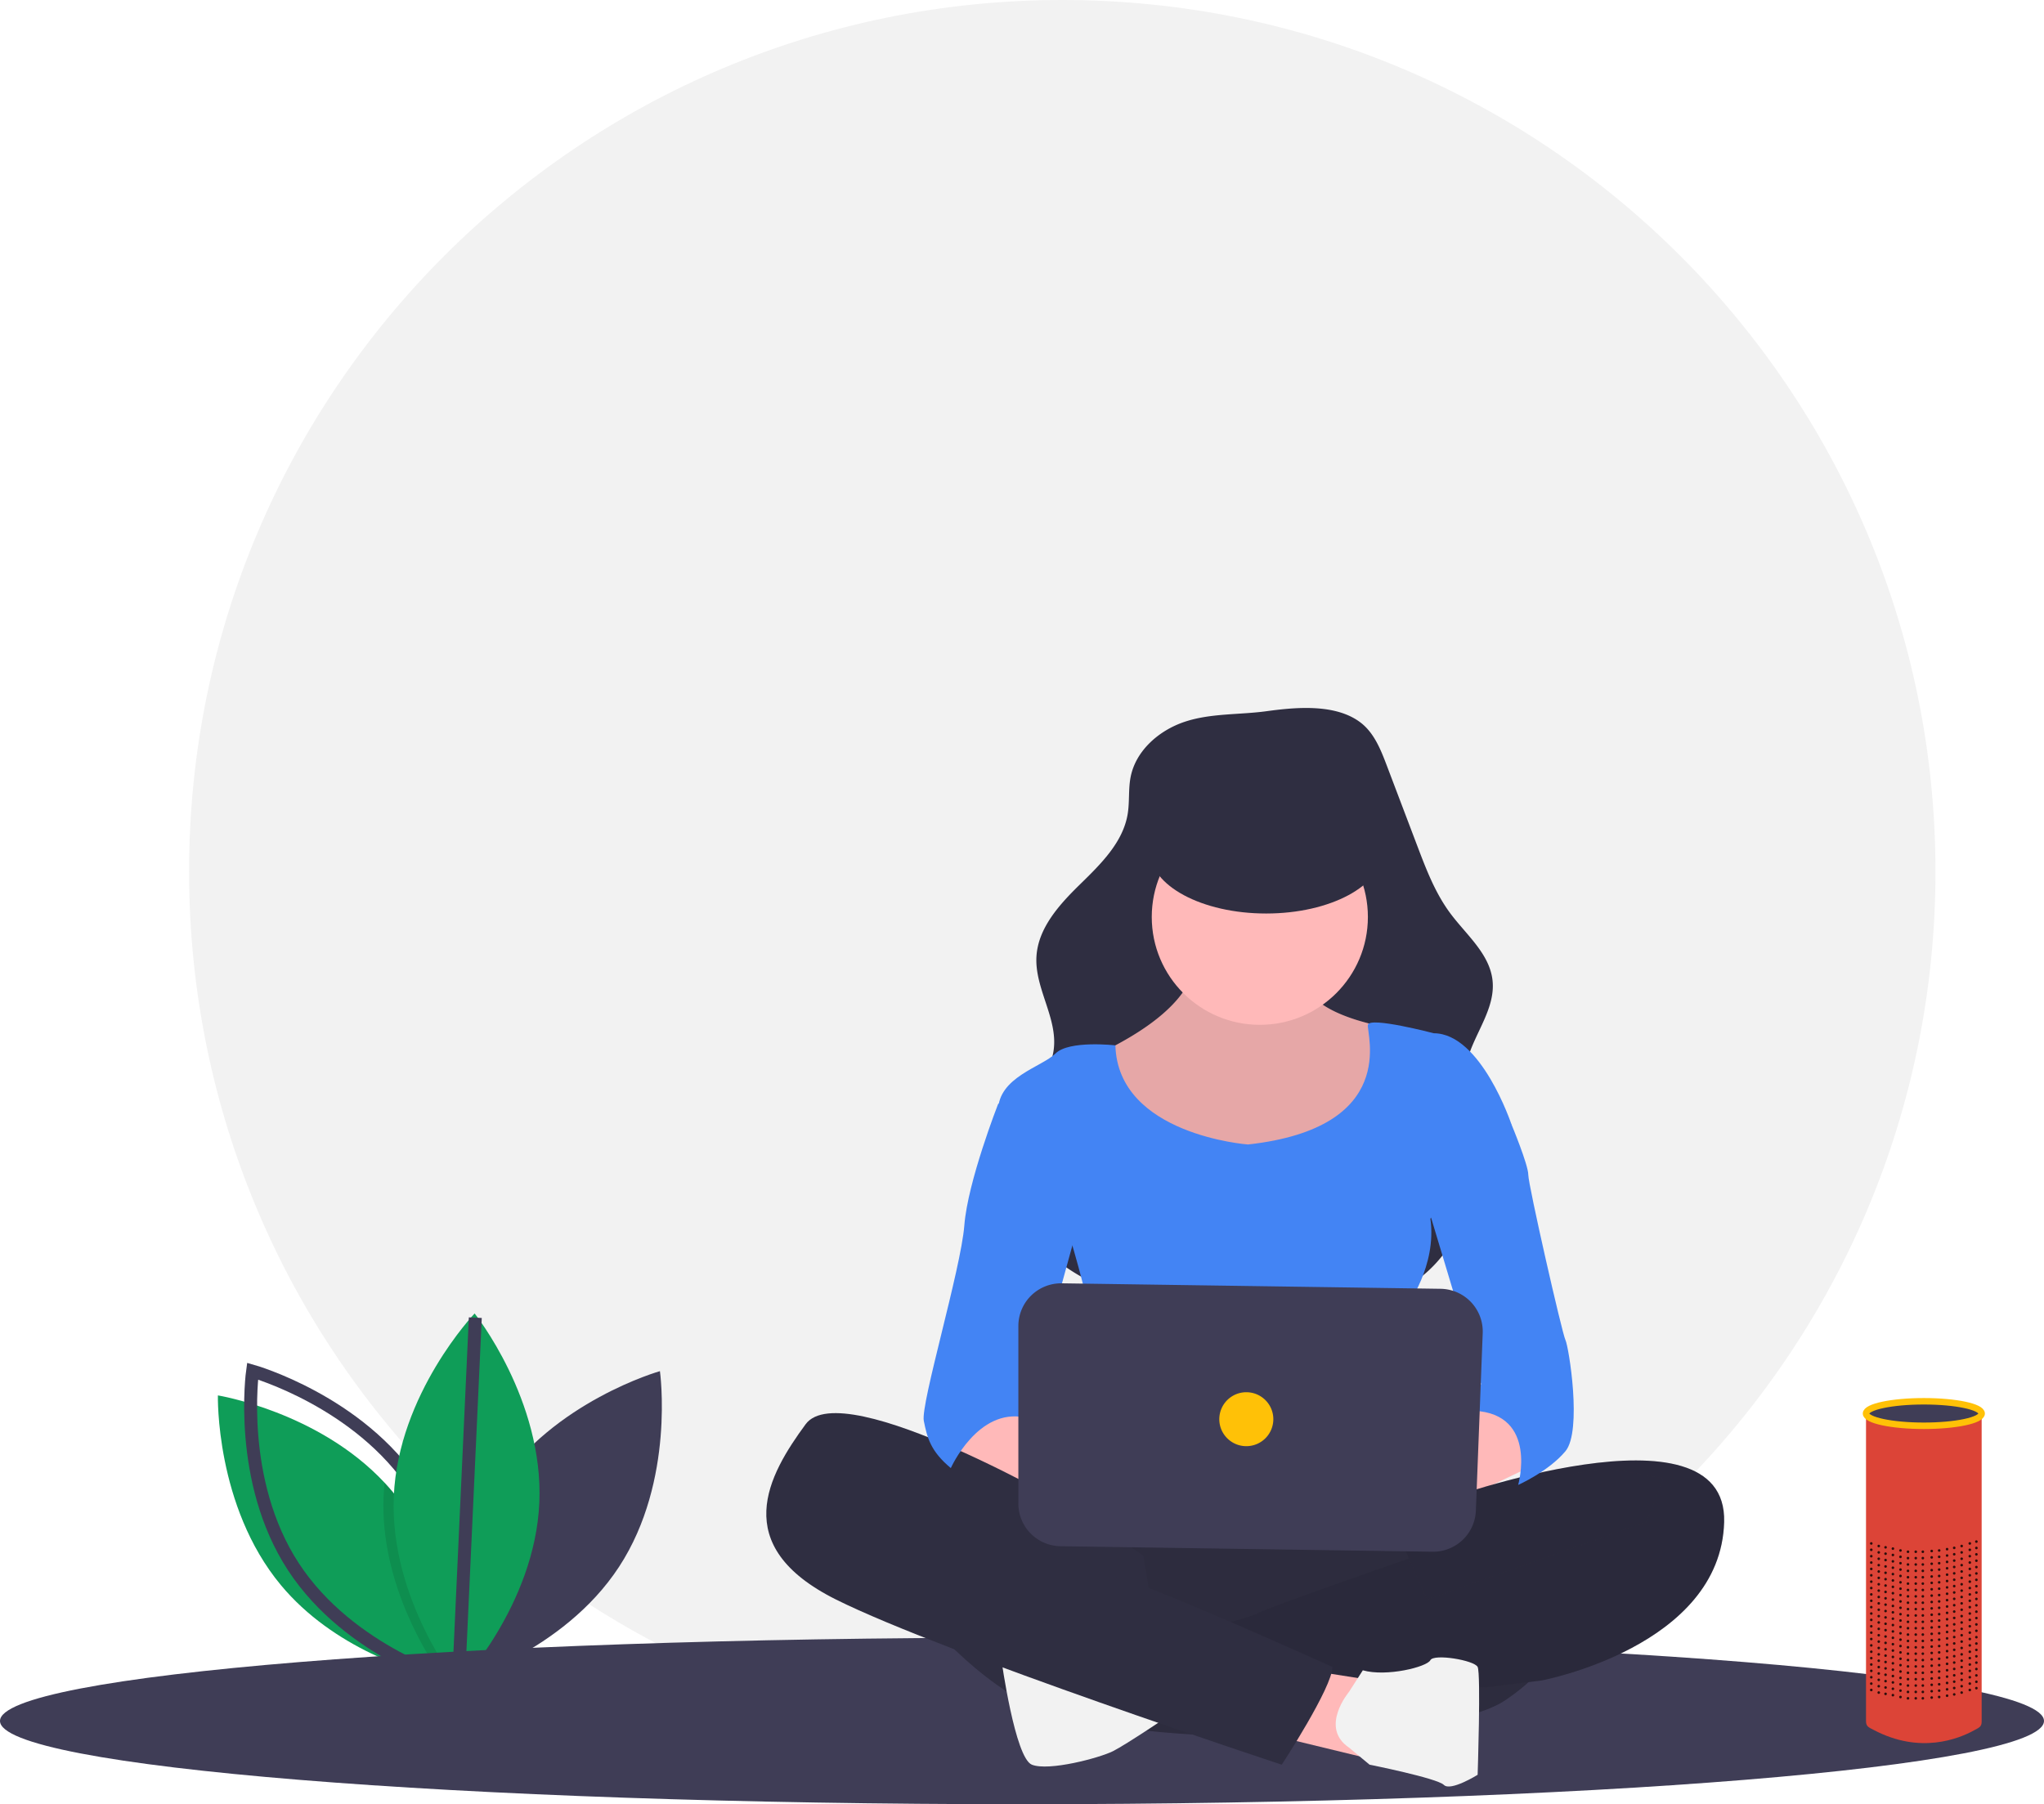<svg viewBox="0 0 316 279" fill="none" xmlns="http://www.w3.org/2000/svg"><path d="M164.227 269.549c74.556 0 134.995-60.341 134.995-134.775S238.783 0 164.227 0C89.672 0 29.232 60.34 29.232 134.774s60.44 134.775 134.995 134.775z" fill="#F2F2F2"/><path d="M76.848 229.994c-8.695 13.314-6.313 30.247-6.313 30.247s16.481-4.652 25.177-17.966c8.696-13.313 6.313-30.246 6.313-30.246s-16.481 4.652-25.177 17.965z" fill="#3F3D56"/><path d="M70.489 260.086s-.212-.033-.601-.112c-.311-.063-.74-.153-1.262-.277-4.67-1.099-17.088-4.816-25.206-14.587-10.161-12.235-9.734-29.329-9.734-29.329s15.537 2.52 25.775 13.508c.443.472.875.961 1.295 1.468 8.841 10.646 9.665 24.97 9.73 28.511.01.53.003.818.003.818z" fill="#0F9D58"/><path d="M64.222 229.994c8.696 13.314 6.313 30.247 6.313 30.247s-16.481-4.652-25.177-17.966c-8.696-13.313-6.313-30.246-6.313-30.246s16.481 4.652 25.177 17.965z" stroke="#3F3D56" stroke-width="2" stroke-miterlimit="10"/><path opacity=".1" d="M70.487 259.268c-.23.276-.433.512-.6.706-.369.42-.578.641-.578.641s-.255-.32-.683-.918c-2.348-3.269-9.904-14.893-9.32-28.32.03-.703.083-1.4.155-2.088.443.472.875.961 1.295 1.468 8.841 10.646 9.665 24.97 9.73 28.511z" fill="#000"/><path d="M83.38 232.348c-.687 15.879-12.494 28.267-12.494 28.267s-10.692-13.358-10.005-29.237c.687-15.88 12.494-28.267 12.494-28.267s10.692 13.358 10.005 29.237z" fill="#0F9D58"/><path d="M70.886 260.165l2.596-56.406" stroke="#3F3D56" stroke-width="2" stroke-miterlimit="10"/><path d="M158 279c87.261 0 158-5.765 158-12.877 0-7.112-70.739-12.877-158-12.877S0 259.011 0 266.123C0 273.235 70.739 279 158 279z" fill="#3F3D56"/><path d="M183.111 111.628c-3.939 1.328-7.508 4.434-8.314 8.506-.374 1.888-.145 3.85-.46 5.748-.73 4.403-4.191 7.765-7.384 10.888-3.192 3.123-6.489 6.752-6.722 11.208-.256 4.88 3.289 9.452 2.676 14.3-.713 5.632-6.671 9.282-8.144 14.765-.984 3.661.221 7.605 2.204 10.838 3.779 6.161 10.238 10.343 17.116 12.585 6.879 2.242 14.204 2.714 21.439 2.79 8.81.092 18.375-.663 24.995-6.468a19.98 19.98 0 006.647-13.014c.629-6.724-2.182-13.672-.243-20.142 1.22-4.072 4.28-7.791 3.824-12.016-.447-4.132-4.061-7.06-6.541-10.398-2.315-3.116-3.72-6.797-5.097-10.425l-4.711-12.415c-.926-2.44-1.943-5.007-4.007-6.609-3.863-2.998-10.076-2.409-14.594-1.791-4.191.574-8.654.291-12.684 1.65z" fill="#2F2E41"/><path d="M184.586 147.791s2.089 6.776-13.574 14.594c-15.662 7.819 1.566 16.158 1.566 16.158l18.273 4.17s18.795-2.606 20.884-5.733c2.088-3.128 5.743-13.552 4.698-15.116a24.376 24.376 0 00-2.61-3.127s-12.53-2.085-12.008-7.819c.522-5.733-17.229-3.127-17.229-3.127z" fill="#FFB9B9"/><path opacity=".1" d="M184.586 147.791s2.089 6.776-13.574 14.594c-15.662 7.819 1.566 16.158 1.566 16.158l18.273 4.17s18.795-2.606 20.884-5.733c2.088-3.128 5.743-13.552 4.698-15.116a24.376 24.376 0 00-2.61-3.127s-12.53-2.085-12.008-7.819c.522-5.733-17.229-3.127-17.229-3.127z" fill="#000"/><path d="M194.767 158.476c9.227 0 16.707-7.467 16.707-16.679s-7.48-16.679-16.707-16.679-16.707 7.467-16.707 16.679 7.48 16.679 16.707 16.679z" fill="#FFB9B9"/><path d="M192.94 176.98s-20.121-1.469-20.502-15.329c0 0-7.169-.829-9.257 1.256s-8.875 3.648-8.875 8.861c0 5.212 11.485 20.849 11.485 20.849s6.265 20.849 3.655 24.497c-2.61 3.649-3.133 13.031-3.133 13.031s26.105-2.085 30.281 0c4.177 2.085 20.883 2.085 21.928 0 1.044-2.085-1.045-28.146-1.045-28.146s4.699-6.255 3.655-13.552l12.53-14.595s-4.699-14.073-12.008-14.073c0 0-9.919-2.606-10.18-1.303-.261 1.303 4.959 15.898-18.534 18.504z" fill="#4384F4"/><path d="M145.952 222.848s4.699 7.297 16.707 8.861c12.008 1.563 14.096-2.606 13.052-3.649-1.044-1.042-13.574-5.733-13.574-5.733l-7.309-5.734-8.876 6.255zm85.622-6.255L218 224.412s-17.751-1.043-10.964 4.169c6.787 5.213 19.317 3.128 19.317 3.128l12.008-5.734-6.787-9.382z" fill="#FFB9B9"/><path d="M163.703 230.145s-12.53 30.753 2.61 35.444c15.141 4.691 56.907 3.648 66.305-2.607 9.397-6.254 12.008-14.594 10.442-17.2-1.567-2.606-12.008-9.903-19.318-10.425-7.309-.521-60.039-5.212-60.039-5.212z" fill="#2F2E41"/><path opacity=".05" d="M163.703 230.145s-12.53 30.753 2.61 35.444c15.141 4.691 56.907 3.648 66.305-2.607 9.397-6.254 12.008-14.594 10.442-17.2-1.567-2.606-12.008-9.903-19.318-10.425-7.309-.521-60.039-5.212-60.039-5.212z" fill="#000"/><path d="M222.848 232.056s44.227-15.984 43.705 3.301c-.522 19.286-28.192 24.498-28.192 24.498l-8.354 1.043-45.943 1.563s1.566-8.339-2.088-9.382c0 0 12.008-3.127 12.53-3.648.522-.522 30.281-10.946 32.369-11.468 2.088-.521 8.353-4.691 13.052-4.169 0 0 5.221-4.17 10.964-3.128l-16.185 1.043-11.858.347z" fill="#2F2E41"/><path opacity=".1" d="M222.848 232.056s44.227-15.984 43.705 3.301c-.522 19.286-28.192 24.498-28.192 24.498l-8.354 1.043-45.943 1.563s1.566-8.339-2.088-9.382c0 0 12.008-3.127 12.53-3.648.522-.522 30.281-10.946 32.369-11.468 2.088-.521 8.353-4.691 13.052-4.169 0 0 5.221-4.17 10.964-3.128l-16.185 1.043-11.858.347z" fill="#000"/><path d="M215.034 234.644l5.576 12.702 33.935-11.989 2.611-6.776-8.876-1.563-17.843 3.127-7.739 2.085-7.664 2.414z" fill="#2F2E41"/><path opacity=".1" d="M215.034 234.644l5.576 12.702 33.935-11.989 2.611-6.776-8.876-1.563-17.843 3.127-7.739 2.085-7.664 2.414z" fill="#000"/><path d="M142.82 249.952s9.919 12.509 21.405 15.637c11.486 3.127 17.751-1.043 17.751-1.043l-3.655-14.594-1.566-9.382-6.787-4.691-13.574-6.255-16.185-5.212s-6.787-1.043-6.787 0c0 1.042 6.265 16.679 6.265 16.679l3.133 8.861z" fill="#2F2E41"/><path d="M154.828 256.728s2.088 15.115 4.698 16.158c2.611 1.042 10.442-1.043 12.53-2.085 2.089-1.043 9.187-5.852 9.187-5.852s-24.849-9.264-26.415-8.221z" fill="#F2F2F2"/><path d="M202.337 258.291l9.92 1.564-1.045 11.988-13.835-3.355 4.96-10.197z" fill="#FFB9B9"/><path d="M208.552 261.628s-4.649 5.524.05 8.652l3.133 2.606s10.441 2.085 11.485 3.127c1.045 1.043 5.221-1.563 5.221-1.563s.522-15.637 0-16.68c-.522-1.042-6.787-2.085-7.309-1.042-.522 1.042-6.787 2.606-10.442 1.563l-2.138 3.337z" fill="#F2F2F2"/><path d="M166.835 233.794s-36.545-21.371-42.288-13.552c-5.743 7.818-12.008 18.764 4.698 27.104 16.707 8.339 68.915 25.54 68.915 25.54s7.832-11.988 7.832-15.116c0 0-27.671-12.509-32.369-13.552-4.699-1.042-23.494-13.03-26.105-14.073-2.61-1.042-6.265-4.17-6.265-4.17l25.582 7.819z" fill="#2F2E41"/><path d="M156.394 169.161l-2.089 1.564s-4.698 11.988-5.22 18.764c-.522 6.776-6.787 27.625-6.265 30.232.522 2.606 1.044 4.691 4.176 7.297 0 0 4.177-9.382 11.486-7.819l8.876-32.316-10.964-17.722zm73.091 0l4.177 4.691s2.61 6.255 2.61 7.819 5.221 24.498 5.743 25.54c.522 1.043 2.611 14.073 0 17.201-2.61 3.127-7.309 5.212-7.309 5.212s3.133-10.946-6.787-11.467l1.044-4.17-9.397-31.274 9.919-13.552z" fill="#4384F4"/><path d="M157.438 205.047v27.455c0 1.734.683 3.398 1.902 4.633a6.613 6.613 0 004.612 1.967l57.511.851a6.62 6.62 0 004.647-1.81 6.597 6.597 0 002.057-4.536l1.058-27.459a6.602 6.602 0 00-1.809-4.796 6.63 6.63 0 00-4.702-2.057l-58.569-.848a6.632 6.632 0 00-4.737 1.899 6.595 6.595 0 00-1.97 4.701z" fill="#3F3D56"/><path d="M195.747 141.262c9.931 0 17.983-4.328 17.983-9.667 0-5.339-8.052-9.668-17.983-9.668-9.932 0-17.983 4.329-17.983 9.668 0 5.339 8.051 9.667 17.983 9.667z" fill="#2F2E41"/><path d="M192.679 223.63a4.173 4.173 0 004.176-4.17c0-2.303-1.87-4.17-4.176-4.17a4.173 4.173 0 00-4.177 4.17c0 2.303 1.87 4.17 4.177 4.17z" fill="#FFC107"/><path d="M306.362 218.615v47.617c0 .819-.441.935-1.158 1.332-2.418 1.339-8.378 3.725-15.533-.051-.735-.388-1.187-.519-1.187-1.348V218.92s9.092 3.661 17.878-.305z" fill="#DC4437"/><path d="M297.423 220.478c4.937 0 8.939-.848 8.939-1.895 0-1.047-4.002-1.895-8.939-1.895s-8.939.848-8.939 1.895c0 1.047 4.002 1.895 8.939 1.895z" fill="#3F3D56" stroke="#FFC107" stroke-miterlimit="10"/><path opacity=".8" d="M305.548 238.589a.2.2 0 10-.002-.402.2.2 0 00.002.402zm-1.018.284a.2.2 0 10-.002-.402.2.2 0 00.002.402zm-1.258.4a.2.2 0 100-.4.2.2 0 100 .4zm-2.256.485a.2.2 0 10.002-.4.2.2 0 00-.002.4zm-2.378.288a.2.2 0 100-.4.2.2 0 000 .4zm-2.462.113a.2.2 0 10-.002-.402.2.2 0 00.002.402zm-3.535-.485a.2.2 0 100-.4.2.2 0 000 .4zm1.171.284a.2.2 0 100-.4.2.2 0 100 .4zm-3.359-.685a.2.2 0 100-.4.2.2 0 100 .4zm1.054.2a.2.2 0 100-.4.2.2 0 100 .4zm-2.209-.6a.2.2 0 100-.4.2.2 0 000 .4zm12.822.685a.2.2 0 100-.4.2.2 0 100 .4zm-2.327.4a.2.2 0 100-.4.2.2 0 100 .4zm-2.525.201a.2.2 0 100-.4.2.2 0 000 .4zm-2.297 0a.2.2 0 100-.4.2.2 0 000 .4zm10.577-.585a.2.2 0 10-.001-.401.2.2 0 00.001.401zm-1.018.284a.2.2 0 10-.001-.401.2.2 0 00.001.401zm-1.258.4a.2.2 0 100-.4.2.2 0 100 .4zm-2.256.485a.2.2 0 10.002-.4.2.2 0 00-.002.4zm-2.378.288a.2.2 0 100-.402.2.2 0 000 .402zm-2.462.113a.2.2 0 100-.4.2.2 0 100 .4zm-3.535-.485a.2.2 0 100-.402.2.2 0 000 .402zm1.171.285a.2.2 0 100-.4.2.2 0 000 .4zm-3.359-.686a.2.2 0 100-.4.2.2 0 100 .4zm1.054.201a.2.2 0 10-.002-.402.2.2 0 00.002.402zm-2.209-.601a.2.2 0 100-.402.2.2 0 000 .402zm12.822.685a.2.2 0 100-.4.2.2 0 100 .4zm-2.327.401a.2.2 0 100-.4.2.2 0 000 .4zm-2.525.2a.2.2 0 100-.4.2.2 0 100 .4zm-2.297 0a.2.2 0 100-.4.2.2 0 100 .4zm10.577-.585a.2.2 0 100-.4.2.2 0 100 .4zm-1.018.284a.2.2 0 100-.4.2.2 0 100 .4zm-1.258.401a.2.2 0 10-.001-.401.2.2 0 00.001.401zm-2.256.485a.2.2 0 100-.402.2.2 0 000 .402zm-2.378.287a.2.2 0 10.002-.4.2.2 0 00-.002.4zm-2.462.113a.2.2 0 100-.4.2.2 0 100 .4zm-3.535-.485a.2.2 0 00.2-.2.2.2 0 10-.2.2zm1.171.285a.2.2 0 100-.4.2.2 0 100 .4zm-3.359-.685a.2.2 0 100-.402.2.2 0 000 .402zm1.054.2a.2.2 0 100-.4.2.2 0 100 .4zm-2.209-.601a.2.2 0 10.002-.4.2.2 0 00-.002.4zm12.822.686a.2.2 0 100-.4.2.2 0 000 .4zm-2.327.4a.2.2 0 100-.4.2.2 0 100 .4zm-2.525.2a.2.2 0 100-.4.2.2 0 100 .4zm-2.297 0a.2.2 0 100-.4.2.2 0 100 .4zm10.577-.585a.2.2 0 100-.4.2.2 0 100 .4zm-1.018.285a.2.2 0 10-.002-.402.2.2 0 00.002.402zm-1.258.4a.2.2 0 100-.4.2.2 0 100 .4zm-2.256.485a.2.2 0 10.002-.4.2.2 0 00-.002.4zm-2.378.288a.2.2 0 100-.4.2.2 0 000 .4zm-2.462.113a.2.2 0 10-.002-.402.2.2 0 00.002.402zm-3.535-.486a.2.2 0 100-.4.2.2 0 100 .4zm1.171.285a.2.2 0 100-.4.2.2 0 100 .4zm-3.359-.685a.2.2 0 100-.4.2.2 0 100 .4zm1.054.2a.2.2 0 100-.4.2.2 0 100 .4zm-2.209-.6a.2.2 0 100-.4.2.2 0 000 .4zm12.822.685a.2.2 0 100-.402.2.2 0 000 .402zm-2.327.4a.2.2 0 100-.4.2.2 0 100 .4zm-2.525.201a.2.2 0 100-.4.2.2 0 000 .4zm-2.297 0a.2.2 0 100-.4.2.2 0 000 .4zm10.577-.585a.2.2 0 10-.002-.402.2.2 0 00.002.402zm-1.018.284a.2.2 0 10-.001-.401.2.2 0 00.001.401zm-1.258.4a.2.2 0 100-.4.2.2 0 100 .4zm-2.256.485a.2.2 0 10.002-.4.2.2 0 00-.002.4zm-2.378.288a.2.2 0 100-.402.2.2 0 000 .402zm-2.462.113a.2.2 0 10-.001-.401.2.2 0 00.001.401zm-3.535-.485a.2.2 0 100-.402.2.2 0 000 .402zm1.171.285a.2.2 0 100-.402.2.2 0 000 .402zm-3.359-.686a.2.2 0 100-.4.2.2 0 100 .4zm1.054.201a.2.2 0 10-.002-.402.2.2 0 00.002.402zm-2.209-.601a.2.2 0 100-.402.2.2 0 000 .402zm12.822.685a.2.2 0 100-.4.2.2 0 100 .4zm-2.327.401a.2.2 0 100-.402.2.2 0 000 .402zm-2.525.2a.2.2 0 100-.402.2.2 0 000 .402zm-2.297 0a.2.2 0 100-.402.2.2 0 000 .402zm10.577-.585a.2.2 0 100-.4.2.2 0 100 .4zm-1.018.284a.2.2 0 100-.4.2.2 0 100 .4zm-1.258.401a.2.2 0 10-.002-.402.2.2 0 00.002.402zm-2.256.485a.2.2 0 100-.402.2.2 0 000 .402zm-2.378.287a.2.2 0 10.002-.4.2.2 0 00-.002.4zm-2.462.113a.2.2 0 100-.4.2.2 0 100 .4zm-3.535-.485a.2.2 0 00.2-.2.2.2 0 10-.2.2zm1.171.285a.2.2 0 100-.4.2.2 0 100 .4zm-3.359-.685a.2.2 0 100-.4.2.2 0 000 .4zm1.054.2a.2.2 0 100-.4.2.2 0 100 .4zm-2.209-.601a.2.2 0 10.002-.4.2.2 0 00-.002.4zm12.822.686a.2.2 0 100-.4.2.2 0 000 .4zm-2.327.4a.2.2 0 100-.4.2.2 0 100 .4zm-2.525.2a.2.2 0 00.2-.2.2.2 0 10-.2.2zm-2.297 0a.2.2 0 00.2-.2.2.2 0 10-.2.2zm10.577-.585a.2.2 0 100-.4.2.2 0 100 .4zm-1.018.285a.2.2 0 10-.002-.402.2.2 0 00.002.402zm-1.258.4a.2.2 0 100-.4.2.2 0 100 .4zm-2.256.485a.2.2 0 10.002-.4.2.2 0 00-.002.4zm-2.378.288a.2.2 0 100-.4.2.2 0 000 .4zm-2.462.113a.2.2 0 10-.002-.402.2.2 0 00.002.402zm-3.535-.486a.2.2 0 100-.4.2.2 0 100 .4zm1.171.285a.2.2 0 100-.4.2.2 0 100 .4zm-3.359-.685a.2.2 0 100-.4.2.2 0 100 .4zm1.054.2a.2.2 0 100-.4.2.2 0 100 .4zm-2.209-.6a.2.2 0 100-.4.2.2 0 000 .4zm12.822.685a.2.2 0 100-.402.2.2 0 000 .402zm-2.327.4a.2.2 0 100-.4.2.2 0 100 .4zm-2.525.201a.2.2 0 100-.4.2.2 0 000 .4zm-2.297 0a.2.2 0 100-.4.2.2 0 000 .4zm10.577-.585a.2.2 0 10-.002-.402.2.2 0 00.002.402zm-1.018.284a.2.2 0 10-.001-.401.2.2 0 00.001.401zm-1.258.4a.2.2 0 100-.4.2.2 0 100 .4zm-2.256.485a.2.2 0 10.002-.4.2.2 0 00-.002.4zm-2.378.288a.2.2 0 100-.402.2.2 0 000 .402zm-2.462.113a.2.2 0 10-.001-.401.2.2 0 00.001.401zm-3.535-.485a.2.2 0 100-.402.2.2 0 000 .402zm1.171.285a.2.2 0 100-.4.2.2 0 000 .4zm-3.359-.686a.2.2 0 100-.4.2.2 0 100 .4zm1.054.201a.2.2 0 10-.002-.402.2.2 0 00.002.402zm-2.209-.601a.2.2 0 100-.402.2.2 0 000 .402zm12.822.685a.2.2 0 100-.4.2.2 0 100 .4zm-2.327.401a.2.2 0 100-.4.2.2 0 000 .4zm-2.525.2a.2.2 0 100-.402.2.2 0 000 .402zm-2.297 0a.2.2 0 100-.402.2.2 0 000 .402zm10.577-.585a.2.2 0 100-.4.2.2 0 100 .4zm-1.018.284a.2.2 0 100-.4.2.2 0 100 .4zm-1.258.401a.2.2 0 10-.002-.402.2.2 0 00.002.402zm-2.256.485a.2.2 0 100-.402.2.2 0 000 .402zm-2.378.287a.2.2 0 10.002-.4.2.2 0 00-.002.4zm-2.462.113a.2.2 0 100-.4.2.2 0 100 .4zm-3.535-.485a.2.2 0 100-.4.2.2 0 100 .4zm1.171.285a.2.2 0 100-.402.2.2 0 000 .402zm-3.359-.685a.2.2 0 100-.4.2.2 0 000 .4zm1.054.2a.2.2 0 10-.001-.401.2.2 0 00.001.401zm-2.209-.601a.2.2 0 10.002-.4.2.2 0 00-.002.4zm12.822.685a.2.2 0 100-.4.2.2 0 100 .4zm-2.327.401a.2.2 0 100-.402.2.2 0 000 .402zm-2.525.2a.2.2 0 00.2-.2.2.2 0 10-.2.2zm-2.297 0a.2.2 0 00.2-.2.2.2 0 10-.2.2zm10.577-.585a.2.2 0 100-.4.2.2 0 100 .4zm-1.018.285a.2.2 0 10-.002-.402.2.2 0 00.002.402zm-1.258.4a.2.2 0 10-.001-.401.2.2 0 00.001.401zm-2.256.485a.2.2 0 10.002-.4.2.2 0 00-.002.4zm-2.378.288a.2.2 0 100-.4.2.2 0 000 .4zm-2.462.112a.2.2 0 100-.4.2.2 0 100 .4zm-3.535-.485a.2.2 0 100-.4.2.2 0 100 .4zm1.171.285a.2.2 0 100-.4.2.2 0 100 .4zm-3.359-.685a.2.2 0 100-.402.2.2 0 000 .402zm1.054.2a.2.2 0 100-.4.2.2 0 100 .4zm-2.209-.6a.2.2 0 100-.4.2.2 0 000 .4zm12.822.685a.2.2 0 100-.402.2.2 0 000 .402zm-2.327.4a.2.2 0 100-.4.2.2 0 100 .4zm-2.525.2a.2.2 0 100-.4.2.2 0 100 .4zm-2.297 0a.2.2 0 100-.4.2.2 0 100 .4zm10.577-.584a.2.2 0 10-.002-.402.2.2 0 00.002.402zm-1.018.284a.2.2 0 10-.001-.401.2.2 0 00.001.401zm-1.258.4a.2.2 0 100-.4.2.2 0 100 .4zm-2.256.485a.2.2 0 10.002-.4.2.2 0 00-.002.4zm-2.378.288a.2.2 0 100-.402.2.2 0 000 .402zm-2.462.113a.2.2 0 10-.001-.401.2.2 0 00.001.401zm-3.535-.485a.2.2 0 100-.4.2.2 0 000 .4zm1.171.285a.2.2 0 100-.4.2.2 0 000 .4zm-3.359-.686a.2.2 0 00.2-.2.2.2 0 10-.2.2zm1.054.2a.2.2 0 100-.4.2.2 0 100 .4zm-2.209-.6a.2.2 0 100-.402.2.2 0 000 .402zm12.822.685a.2.2 0 100-.4.2.2 0 100 .4zm-2.327.401a.2.2 0 100-.4.2.2 0 000 .4zm-2.525.2a.2.2 0 100-.402.2.2 0 000 .402zm-2.297 0a.2.2 0 100-.402.2.2 0 000 .402zm10.577-.585a.2.2 0 10-.001-.401.2.2 0 00.001.401zm-1.018.284a.2.2 0 100-.4.2.2 0 100 .4zm-1.258.401a.2.2 0 10-.002-.402.2.2 0 00.002.402zm-2.256.485a.2.2 0 100-.4.2.2 0 000 .4zm-2.378.287a.2.2 0 10.002-.4.2.2 0 00-.002.4zm-2.462.113a.2.2 0 100-.4.2.2 0 100 .4zm-3.535-.485a.2.2 0 100-.4.2.2 0 100 .4zm1.171.285a.2.2 0 100-.402.2.2 0 000 .402zm-3.359-.685a.2.2 0 100-.4.2.2 0 000 .4zm1.054.2a.2.2 0 10-.001-.401.2.2 0 00.001.401zm-2.209-.601a.2.2 0 10.002-.4.2.2 0 00-.002.4zm12.822.685a.2.2 0 100-.4.2.2 0 100 .4zm-2.327.401a.2.2 0 100-.402.2.2 0 000 .402zm-2.525.2a.2.2 0 00.2-.2.2.2 0 10-.2.2zm-2.297 0a.2.2 0 00.2-.2.2.2 0 10-.2.2zm10.577-.585a.2.2 0 100-.4.2.2 0 100 .4zm-1.018.284a.2.2 0 100-.4.2.2 0 100 .4zm-1.258.401a.2.2 0 10-.001-.401.2.2 0 00.001.401zm-2.256.485a.2.2 0 10.002-.4.2.2 0 00-.002.4zm-2.378.287a.2.2 0 10.002-.4.2.2 0 00-.002.4zm-2.462.113a.2.2 0 100-.4.2.2 0 100 .4zm-3.535-.485a.2.2 0 100-.4.2.2 0 100 .4zm1.171.285a.2.2 0 100-.4.2.2 0 100 .4zm-3.359-.685a.2.2 0 100-.402.2.2 0 000 .402zm1.054.2a.2.2 0 100-.4.2.2 0 100 .4zm-2.209-.601a.2.2 0 10.002-.4.2.2 0 00-.002.4zm12.822.686a.2.2 0 100-.402.2.2 0 000 .402zm-2.327.4a.2.2 0 100-.4.2.2 0 100 .4zm-2.525.2a.2.2 0 100-.4.2.2 0 100 .4zm-2.297 0a.2.2 0 100-.4.2.2 0 100 .4zm10.577-.584a.2.2 0 10-.002-.402.2.2 0 00.002.402zm-1.018.284a.2.2 0 10-.001-.401.2.2 0 00.001.401zm-1.258.4a.2.2 0 100-.4.2.2 0 100 .4zm-2.256.485a.2.2 0 10.002-.4.2.2 0 00-.002.4zm-2.378.288a.2.2 0 100-.402.2.2 0 000 .402zm-2.462.113a.2.2 0 10-.001-.401.2.2 0 00.001.401zm-3.535-.485a.2.2 0 100-.4.2.2 0 000 .4zm1.171.284a.2.2 0 100-.4.2.2 0 100 .4zm-3.359-.685a.2.2 0 00.2-.2.2.2 0 10-.2.2zm1.054.2a.2.2 0 100-.4.2.2 0 100 .4zm-2.209-.6a.2.2 0 100-.402.2.2 0 000 .402zm12.822.685a.2.2 0 100-.4.2.2 0 100 .4zm-2.327.4a.2.2 0 100-.4.2.2 0 100 .4zm-2.525.201a.2.2 0 100-.402.2.2 0 000 .402zm-2.297 0a.2.2 0 100-.402.2.2 0 000 .402zm10.577-.585a.2.2 0 10-.001-.401.2.2 0 00.001.401zm-1.018.284a.2.2 0 100-.4.2.2 0 100 .4zm-1.258.4a.2.2 0 100-.4.2.2 0 100 .4zm-2.256.486a.2.2 0 100-.4.2.2 0 000 .4zm-2.378.287a.2.2 0 10.002-.4.2.2 0 00-.002.4zm-2.462.113a.2.2 0 100-.4.2.2 0 100 .4zm-3.535-.485a.2.2 0 100-.4.2.2 0 100 .4zm1.171.285a.2.2 0 100-.402.2.2 0 000 .402zm-3.359-.686a.2.2 0 100-.4.2.2 0 100 .4zm1.054.201a.2.2 0 10-.002-.402.2.2 0 00.002.402zm-2.209-.601a.2.2 0 10.002-.4.2.2 0 00-.002.4zm12.822.685a.2.2 0 100-.4.2.2 0 100 .4zm-2.327.401a.2.2 0 100-.402.2.2 0 000 .402zm-2.525.2a.2.2 0 100-.4.2.2 0 100 .4zm-2.297 0a.2.2 0 100-.4.2.2 0 100 .4zm10.577-.585a.2.2 0 100-.4.2.2 0 100 .4zm-1.018.284a.2.2 0 100-.4.2.2 0 100 .4zm-1.258.401a.2.2 0 10-.001-.401.2.2 0 00.001.401zm-2.256.485a.2.2 0 10.002-.4.2.2 0 00-.002.4zm-2.378.287a.2.2 0 10.002-.4.2.2 0 00-.002.4zm-2.462.113a.2.2 0 100-.4.2.2 0 100 .4zm-3.535-.485a.2.2 0 100-.4.2.2 0 100 .4zm1.171.285a.2.2 0 100-.4.2.2 0 100 .4zm-3.359-.685a.2.2 0 100-.402.2.2 0 000 .402zm1.054.2a.2.2 0 100-.4.2.2 0 100 .4zm-2.209-.601a.2.2 0 10.002-.4.2.2 0 00-.002.4zm12.822.686a.2.2 0 100-.4.2.2 0 000 .4zm-2.327.4a.2.2 0 100-.4.2.2 0 100 .4zm-2.525.2a.2.2 0 100-.4.2.2 0 100 .4zm-2.297 0a.2.2 0 100-.4.2.2 0 100 .4zm10.577-.584a.2.2 0 10-.002-.402.2.2 0 00.002.402zm-1.018.284a.2.2 0 10-.002-.402.2.2 0 00.002.402zm-1.258.4a.2.2 0 100-.4.2.2 0 100 .4zm-2.256.485a.2.2 0 10.002-.4.2.2 0 00-.002.4zm-2.378.288a.2.2 0 100-.402.2.2 0 000 .402zm-2.462.113a.2.2 0 10-.002-.402.2.2 0 00.002.402zm-3.535-.485a.2.2 0 100-.4.2.2 0 000 .4zm1.171.284a.2.2 0 100-.4.2.2 0 100 .4zm-3.359-.685a.2.2 0 100-.4.2.2 0 100 .4zm1.054.2a.2.2 0 100-.4.2.2 0 100 .4zm-2.209-.6a.2.2 0 100-.4.2.2 0 000 .4zm12.822.685a.2.2 0 100-.4.2.2 0 100 .4zm-2.327.4a.2.2 0 100-.4.2.2 0 100 .4zm-2.525.201a.2.2 0 100-.4.2.2 0 000 .4zm-2.297 0a.2.2 0 100-.4.2.2 0 000 .4zm10.577-.585a.2.2 0 10-.001-.401.2.2 0 00.001.401zm-1.018.284a.2.2 0 100-.4.2.2 0 100 .4zm-1.258.4a.2.2 0 100-.4.2.2 0 100 .4zm-2.256.486a.2.2 0 100-.4.2.2 0 000 .4zm-2.378.287a.2.2 0 10.002-.4.2.2 0 00-.002.4zm-2.462.113a.2.2 0 100-.4.2.2 0 100 .4zm-3.535-.485a.2.2 0 100-.402.2.2 0 000 .402zm1.171.285a.2.2 0 100-.402.2.2 0 000 .402zm-3.359-.686a.2.2 0 100-.4.2.2 0 100 .4zm1.054.201a.2.2 0 10-.002-.402.2.2 0 00.002.402zm-2.209-.601a.2.2 0 10.002-.4.2.2 0 00-.002.4zm12.822.685a.2.2 0 100-.4.2.2 0 100 .4zm-2.327.401a.2.2 0 100-.402.2.2 0 000 .402zm-2.525.2a.2.2 0 100-.4.2.2 0 100 .4zm-2.297 0a.2.2 0 100-.4.2.2 0 100 .4zm10.577-.585a.2.2 0 100-.4.2.2 0 100 .4zm-1.018.284a.2.2 0 100-.4.2.2 0 100 .4zm-1.258.401a.2.2 0 10-.001-.401.2.2 0 00.001.401zm-2.256.485a.2.2 0 100-.402.2.2 0 000 .402zm-2.378.287a.2.2 0 10.002-.4.2.2 0 00-.002.4zm-2.462.113a.2.2 0 100-.4.2.2 0 100 .4zm-3.535-.485a.2.2 0 00.2-.2.2.2 0 10-.2.2zm1.171.285a.2.2 0 100-.4.2.2 0 100 .4zm-3.359-.685a.2.2 0 100-.402.2.2 0 000 .402zm1.054.2a.2.2 0 100-.4.2.2 0 100 .4zm-2.209-.601a.2.2 0 10.002-.4.2.2 0 00-.002.4zm12.822.686a.2.2 0 100-.4.2.2 0 000 .4zm-2.327.4a.2.2 0 100-.4.2.2 0 100 .4zm-2.525.2a.2.2 0 00.2-.2.2.2 0 10-.2.2zm-2.297 0a.2.2 0 00.2-.2.2.2 0 10-.2.2zm10.577-.584a.2.2 0 10-.002-.402.2.2 0 00.002.402zm-1.018.284a.2.2 0 10-.002-.402.2.2 0 00.002.402zm-1.258.4a.2.2 0 100-.4.2.2 0 100 .4zm-2.256.485a.2.2 0 10.002-.4.2.2 0 00-.002.4zm-2.378.288a.2.2 0 100-.4.2.2 0 000 .4zm-2.462.113a.2.2 0 10-.002-.402.2.2 0 00.002.402zm-3.535-.485a.2.2 0 100-.4.2.2 0 000 .4zm1.171.284a.2.2 0 100-.4.2.2 0 100 .4zm-3.359-.685a.2.2 0 100-.4.2.2 0 100 .4zm1.054.2a.2.2 0 100-.4.2.2 0 100 .4zm-2.209-.6a.2.2 0 100-.4.2.2 0 000 .4zm12.822.685a.2.2 0 100-.4.2.2 0 100 .4zm-2.327.4a.2.2 0 100-.4.2.2 0 100 .4zm-2.525.201a.2.2 0 100-.4.2.2 0 000 .4zm-2.297 0a.2.2 0 100-.4.2.2 0 000 .4zm10.577-.585a.2.2 0 10-.001-.401.2.2 0 00.001.401zm-1.018.284a.2.2 0 100-.4.2.2 0 100 .4zm-1.258.4a.2.2 0 100-.4.2.2 0 100 .4zm-2.256.486a.2.2 0 100-.4.2.2 0 000 .4zm-2.378.287a.2.2 0 10.002-.4.2.2 0 00-.002.4zm-2.462.113a.2.2 0 10-.001-.401.2.2 0 00.001.401zm-3.535-.485a.2.2 0 100-.402.2.2 0 000 .402zm1.171.285a.2.2 0 100-.4.2.2 0 000 .4zm-3.359-.686a.2.2 0 100-.4.2.2 0 100 .4zm1.054.201a.2.2 0 10-.002-.402.2.2 0 00.002.402zm-2.209-.601a.2.2 0 10.002-.4.2.2 0 00-.002.4zm12.822.685a.2.2 0 100-.4.2.2 0 100 .4zm-2.327.401a.2.2 0 100-.4.2.2 0 000 .4zm-2.525.2a.2.2 0 100-.402.2.2 0 000 .402zm-2.297 0a.2.2 0 100-.402.2.2 0 000 .402zm10.577-.585a.2.2 0 100-.4.2.2 0 100 .4zm-1.018.284a.2.2 0 100-.4.2.2 0 100 .4zm-1.258.401a.2.2 0 10-.002-.402.2.2 0 00.002.402zm-2.256.485a.2.2 0 100-.402.2.2 0 000 .402zm-2.378.287a.2.2 0 10.002-.4.2.2 0 00-.002.4zm-2.462.113a.2.2 0 100-.4.2.2 0 100 .4zm-3.535-.485a.2.2 0 00.2-.2.2.2 0 10-.2.2zm1.171.285a.2.2 0 100-.4.2.2 0 100 .4zm-3.359-.685a.2.2 0 100-.4.2.2 0 000 .4zm1.054.2a.2.2 0 100-.4.2.2 0 100 .4zm-2.209-.601a.2.2 0 10.002-.4.2.2 0 00-.002.4zm12.822.686a.2.2 0 100-.4.2.2 0 000 .4zm-2.327.4a.2.2 0 100-.4.2.2 0 100 .4zm-2.525.2a.2.2 0 00.2-.2.2.2 0 10-.2.2zm-2.297 0a.2.2 0 00.2-.2.2.2 0 10-.2.2zm10.577-.585a.2.2 0 100-.4.2.2 0 100 .4zm-1.018.285a.2.2 0 10-.002-.402.2.2 0 00.002.402zm-1.258.4a.2.2 0 100-.4.2.2 0 100 .4zm-2.256.485a.2.2 0 10.002-.4.2.2 0 00-.002.4zm-2.378.288a.2.2 0 100-.4.2.2 0 000 .4zm-2.462.113a.2.2 0 10-.002-.402.2.2 0 00.002.402zm-3.535-.486a.2.2 0 100-.4.2.2 0 100 .4zm1.171.285a.2.2 0 100-.4.2.2 0 100 .4zm-3.359-.685a.2.2 0 100-.4.2.2 0 100 .4zm1.054.2a.2.2 0 100-.4.2.2 0 100 .4zm-2.209-.6a.2.2 0 100-.4.2.2 0 000 .4zm12.822.685a.2.2 0 100-.402.2.2 0 000 .402zm-2.327.4a.2.2 0 100-.4.2.2 0 100 .4zm-2.525.201a.2.2 0 100-.4.2.2 0 000 .4zm-2.297 0a.2.2 0 100-.4.2.2 0 000 .4zm10.577-.585a.2.2 0 10-.002-.402.2.2 0 00.002.402zm-1.018.284a.2.2 0 10-.001-.401.2.2 0 00.001.401zm-1.258.4a.2.2 0 100-.4.2.2 0 100 .4zm-2.256.485a.2.2 0 10.002-.4.2.2 0 00-.002.4zm-2.378.288a.2.2 0 100-.402.2.2 0 000 .402zm-2.462.113a.2.2 0 10-.001-.401.2.2 0 00.001.401zm-3.535-.485a.2.2 0 100-.402.2.2 0 000 .402zm1.171.285a.2.2 0 100-.4.2.2 0 000 .4zm-3.359-.686a.2.2 0 100-.4.2.2 0 100 .4zm1.054.201a.2.2 0 10-.002-.402.2.2 0 00.002.402zm-2.209-.601a.2.2 0 100-.402.2.2 0 000 .402zm12.822.685a.2.2 0 100-.4.2.2 0 100 .4zm-2.327.401a.2.2 0 100-.4.2.2 0 000 .4zm-2.525.2a.2.2 0 100-.402.2.2 0 000 .402zm-2.297 0a.2.2 0 100-.402.2.2 0 000 .402z" fill="#000"/></svg>
